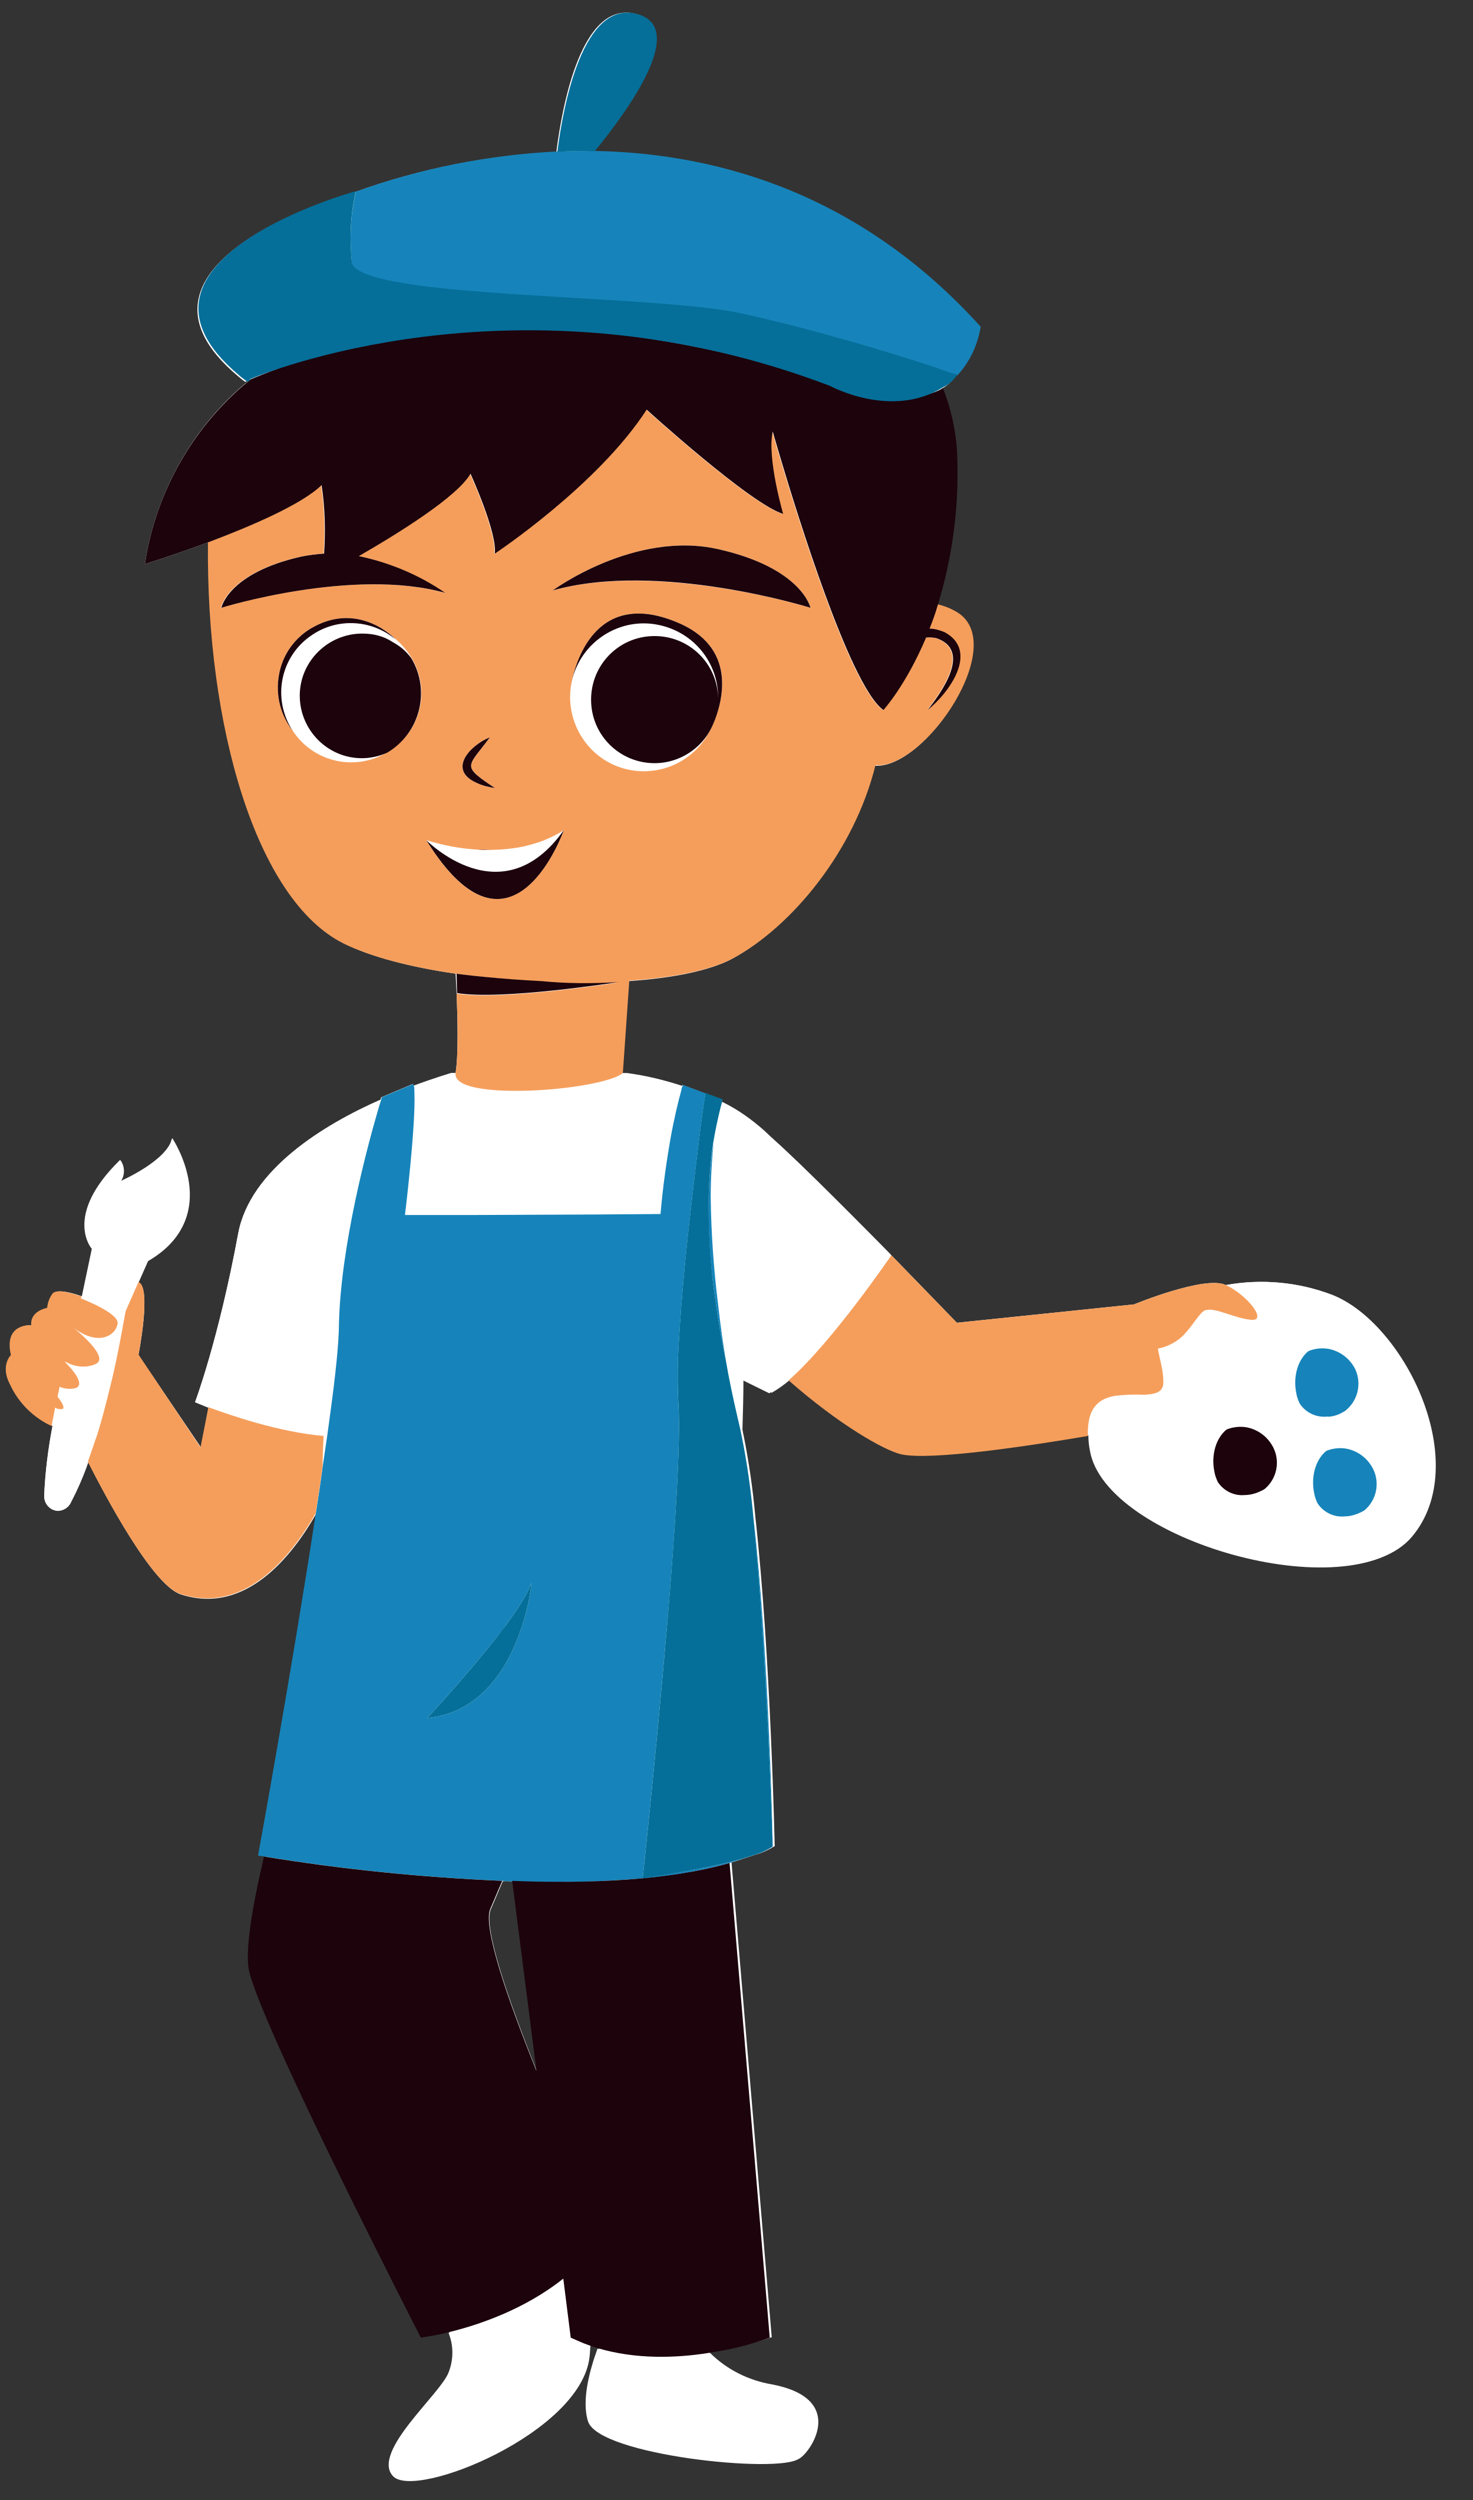 <?xml version="1.0" encoding="UTF-8"?><svg xmlns="http://www.w3.org/2000/svg" xmlns:xlink="http://www.w3.org/1999/xlink" height="503.5" preserveAspectRatio="xMidYMid meet" version="1.0" viewBox="-1.2 -2.5 296.8 503.5" width="296.8" zoomAndPan="magnify"><rect x="-1.2" y="-2.5" width="296.8" height="503.5" fill="#333333" stroke="none"/><g id="change1_1"><path d="M267.2,258.3c-6.8-2.6-14.2-3.3-21.4-2c-4.2-2-18.5,3.9-18.5,3.9l-35.7,3.7c0,0-5.9-6.1-13.2-13.6l0,0l0,0 c-9.7-9.9-21.9-22.1-25.7-25c-2.6-2.3-5.4-4.3-8.5-5.8c0.1-0.2,0.1-0.4,0.1-0.5l-8-3c0,0,0,0.1-0.1,0.3c-3.7-1.2-7.4-2.1-11.2-2.6 l0,0h-0.9l1.3-18.6c8.9-0.6,16.4-2.1,20.9-4.5c11.8-6.4,24.4-21.5,28.7-38.9c10.1,0.9,27.2-24.6,16.3-30.9c-1.2-0.7-2.4-1.2-3.8-1.5 c2.9-9.5,4.2-19.3,3.9-29.2c-0.1-4.9-1.1-9.7-2.9-14.3c1.2-0.6,2.2-1.6,2.9-2.7l0,0c2.5-2.7,4.1-6.1,4.7-9.8 c-23.6-26.1-51.8-34.9-77.7-35.3c6.8-8.2,18.9-25,8.5-27.7c-10.9-2.8-14.8,18.3-16,27.8c-13.9,0.7-27.6,3.4-40.6,8.1l0,0 c0,0-51.2,14-23.5,37.1c0.8,0.7,1.4,1.1,1.4,1.1c0.3-0.1,0.6-0.3,0.9-0.4C37.8,83.2,30.2,96.5,28,111.1c0,0,5.8-1.8,12.8-4.4 c-0.4,37,9.7,72,27.3,80.8c5.4,2.7,13.5,4.8,22.6,6.1l0,0h-0.1l0.2,3.9c0.2,4.9,0.4,12.3-0.2,16.1h-0.8c0,0-3.1,0.9-7.7,2.6 c0-0.2-0.1-0.3-0.1-0.4l-6.4,2.7c0,0-0.1,0.2-0.1,0.5c-11.5,5-26.3,14.1-28.7,26.9c-4,21.6-8.7,34-8.7,34s1,0.4,2.7,1.1l-1.5,8 l-12.6-18.6c0,0,2.7-13.7,0-14.6l0,0l1.9-4.3c15.4-8.9,4.8-24.6,4.8-24.6c-0.8,4.4-10.3,8.6-10.3,8.6c0.9-1.3,0.9-3,0-4.3 c-11.6,11.3-5.7,17.9-5.7,17.9l-2,9.5c-2.3-0.8-5-1.5-5.8-0.6c-0.6,0.8-1,1.8-1.1,2.9c0,0-3.5,0.6-3.2,3.5c0,0-5.6-0.5-4.1,6 c0,0-2.2,2.1-0.2,5.9c1.7,3.7,4.7,6.7,8.4,8.4c-0.9,4.7-1.5,9.4-1.7,14.2c0,1.5,1.2,2.8,2.7,2.9c1.1,0,2.1-0.6,2.6-1.5 c1.4-2.7,2.6-5.4,3.6-8.3c3.4,6.7,12.9,24.7,18.6,26.6c13.1,4.3,22.5-7.8,27.3-16.2c-4.8,31.4-11.6,68.7-11.6,68.7s0.5,0.1,1.3,0.2 c-2.4,10.2-3.9,19.2-3,23.1c2.7,11.9,34.6,73.8,34.6,73.8c1.9-0.3,3.7-0.6,5.6-1.1l-0.1,0.1c1,2.5,1,5.3,0,7.9 c-1.6,4.5-15.7,16.1-11.2,20.9s37.9-8.8,39.5-23.9c0.1-0.8,0.1-1.6,0.2-2.4c0.6,0.2,1.2,0.4,1.8,0.6c-1.5,4.1-3.4,10.4-1.9,14.7 c2.3,6.9,38.3,10.6,42.4,7.5c2.5-1.8,9-12-5.8-14.8c-4.7-0.8-9.1-3-12.5-6.4c4.2-0.6,8.4-1.7,12.5-3.1l-8.1-95.6 c1.6-0.5,3.1-1,4.6-1.5c1.5-0.4,2.8-1,4.1-1.8c0,0-0.8-38.5-3.9-66.3c-0.5-5.6-1.3-11.1-2.4-16.6c-0.1-0.3-0.1-0.6-0.2-1 c0.1-3.4,0.2-6.8,0.2-10.2l5.7,2.8c1.4-0.8,2.6-1.7,3.8-2.7c10,8.8,19.2,14.1,22.7,14.9c6,1.3,25.8-1.7,37.6-3.7c0,1,0.1,2,0.3,3 c2.9,18.1,52.3,32.1,64.6,17.5S282.1,264.2,267.2,258.3z M102.1,376.4l4.9,38.3c-5.8-14.5-10.9-29.1-9.3-32.7 c0.5-1.1,1.3-3.1,2.4-5.6C100.8,376.3,101.4,376.4,102.1,376.4z" fill="#fff"/></g><g id="change1_2"><path d="M159.7,492.7c-4.1,3-40.1-0.7-42.4-7.5c-1.4-4.3,0.4-10.6,1.9-14.7c7.7,2.3,15.8,2,22.2,1 c3.4,3.4,7.7,5.7,12.5,6.4C168.8,480.7,162.2,490.9,159.7,492.7z M117.5,469.9c-1.2-0.4-2.4-1-3.6-1.5l-1.5-11.9 c-7.9,6.3-17.3,9.4-23.1,10.8l-0.1,0.1c1,2.5,1,5.3,0,7.9c-1.6,4.5-15.7,16.1-11.2,20.9s37.9-8.8,39.5-23.9 C117.4,471.4,117.5,470.6,117.5,469.9z M128.5,152.8c5.1,0,9.9-2.6,12.6-7c0.1-0.2,0.2-0.3,0.3-0.5c0.1-0.1,0.1-0.2,0.2-0.4 c0.3-0.5,0.5-1,0.7-1.5c0.2-0.4,0.3-0.8,0.4-1.1c-2.2,6.7-9.5,10.4-16.2,8.1c-5.2-1.7-8.8-6.7-8.8-12.2c0-7.1,5.7-12.8,12.8-12.9 c7,0,12.8,5.6,12.8,12.7c0-0.1,0-0.1,0-0.2c0-8.2-6.7-14.9-14.9-14.9c-7,0-13.1,4.9-14.6,11.8c-0.1,0.3-0.1,0.5-0.1,0.5l0,0 c-1.5,8,3.7,15.8,11.8,17.3C126.6,152.7,127.6,152.8,128.5,152.8L128.5,152.8z M60.8,143.7c-3.4-6-1.2-13.7,4.8-17.1 c3.8-2.2,8.5-2.1,12.4,0.1c1.5,0.8,2.8,2,3.8,3.3c-0.9-1.5-2-2.8-3.3-3.9c-6-4.9-14.9-4-19.8,2c-4.9,6-4,14.9,2,19.8 c4.6,3.8,11.1,4.2,16.2,1.2C71,151.7,64,149.4,60.8,143.7L60.8,143.7z M112.4,164.7L112.4,164.7c-1.2,0.8-2.5,1.4-3.9,2 c-1,0.4-2,0.7-3.1,1c-0.4,0.1-0.8,0.2-1.2,0.3c-1.5,0.3-3.1,0.5-4.6,0.6h-0.1c-5,0.3-10-0.4-14.8-1.9l0,0l0,0 C84.7,166.7,99.9,182.3,112.4,164.7L112.4,164.7z M46.8,245.9c-4,21.6-8.7,34-8.7,34s1,0.4,2.7,1.1c4.6,1.7,14.2,5,23.2,5.8 c-0.1,2.1-0.2,4.1-0.2,6.1c0.3-2.1,0.6-4.1,0.9-6.1c0.2-1.5,0.4-3,0.6-4.4c1.1-8,1.8-14.6,1.8-18.5c0.4-15.8,5.7-35.5,7.8-42.7 c0.3-1.1,0.6-1.9,0.7-2.3C64,224,49.2,233.1,46.8,245.9L46.8,245.9z M80.4,242.1h13.1l24.7-0.1l13.7-0.1v-0.1c0.5-5.9,1.3-11,2-15.1 c0.8-4.4,1.6-7.6,2.1-9.4c0.1-0.5,0.2-0.9,0.3-1.1c-3.7-1.2-7.4-2.1-11.2-2.6l0,0h-0.9c-1.7,1.5-8.7,2.9-16,3.4 c-9,0.6-18.2-0.1-17.7-3.4h-0.8c0,0-3.1,0.9-7.7,2.6c0.1,0.4,0.1,0.8,0.1,1.3C82.6,224.1,80.4,242.1,80.4,242.1L80.4,242.1z M23,235.4c0.9-1.3,0.9-3,0-4.3c-11.6,11.3-5.7,17.9-5.7,17.9l-2,9.5l-0.1,0.4c0,0,7.6,2.8,7.4,5c-0.2,2.1-3.7,4.9-8.9,0.9l0,0 c0,0,7.5,5.9,4.5,7.3c-2,0.9-4.3,0.6-6.1-0.6v0.1c1.9,1.9,4.1,4.8,2,5.3c-1,0.2-2.1,0.1-3.1-0.3c-0.1,0.7-0.3,1.3-0.4,2 c1.1,1.4,1.7,2.6,0.6,2.5c-0.4,0-0.7-0.1-1.1-0.3c-0.2,1.2-0.5,2.5-0.7,3.7c-0.9,4.7-1.5,9.4-1.7,14.2c0,1.5,1.2,2.8,2.7,2.9 c1.1,0,2.1-0.6,2.6-1.5c1.4-2.7,2.6-5.4,3.6-8.3c0.6-1.7,1.2-3.5,1.9-5.5c0.9-2.8,1.7-6,2.6-9.6c1.1-4.4,2.1-9.5,3.1-15.2l2.6-5.9 l1.9-4.3c15.4-8.9,4.8-24.6,4.8-24.6C32.5,231.3,23,235.4,23,235.4L23,235.4z M152.8,225.2c-2.6-2.3-5.4-4.3-8.5-5.8 c-0.1,0.4-0.2,0.7-0.3,1.1c-0.6,2.4-1.1,4.8-1.5,7.2c-0.4,3.6-0.6,7.3-0.6,11c0.1,7.2,0.6,14.4,1.5,21.6c0.5,4.5,1.2,8.6,1.7,12 c0.1,0.6,0.2,1.1,0.3,1.7c0.9,4.2,1.8,8.1,2.5,11.5c0.1-3.4,0.2-6.8,0.2-10.2l5.7,2.8c1.4-0.8,2.6-1.7,3.8-2.7 c8.8-7.6,20.7-25.2,20.7-25.2l0,0l0,0C178.4,250.2,163,234.8,152.8,225.2L152.8,225.2z M283,307.1c-12.3,14.6-61.6,0.6-64.6-17.5 c-0.2-1-0.3-2-0.3-3c-0.2-5.9,2.4-7.6,5.6-8.1c1.8-0.2,3.7-0.3,5.6-0.2c2.2-0.1,3.9-0.4,4-2.3c0.1-2.3-0.7-4.7-1.1-7 c2.2-0.4,4.3-1.6,5.7-3.3c1.7-1.9,2.8-4,3.8-4.4c2-0.7,5.6,1.5,9.2,1.9s-0.7-4.9-5-6.9l0,0c7.2-1.3,14.6-0.6,21.4,2 C282.1,264.2,295.2,292.5,283,307.1z M255.4,289.1c-1-2-2.7-3.4-4.8-4c-1.4-0.4-3-0.3-4.4,0.2c-0.3,0.1-0.5,0.3-0.7,0.5 c-2,2-2.6,5.3-2,8.1c0.1,0.7,0.4,1.5,0.7,2.1c1.2,1.8,3.3,2.8,5.4,2.6c1.4,0,2.8-0.5,4-1.2C256,295.4,256.8,292,255.4,289.1z M265.9,282.9c1.4,0,2.8-0.5,4-1.2c2.5-2,3.3-5.4,2-8.3c-1-2-2.7-3.4-4.8-4c-1.4-0.4-3-0.3-4.4,0.2c-0.3,0.1-0.5,0.3-0.7,0.5 c-2,2-2.6,5.3-2,8.1c0.1,0.7,0.4,1.5,0.7,2.1C261.7,282.1,263.8,283,265.9,282.9L265.9,282.9z M275.5,293.4c-1-2-2.7-3.4-4.8-4 c-1.4-0.4-3-0.3-4.4,0.2c-0.3,0.1-0.5,0.3-0.7,0.5c-2,2-2.6,5.3-2,8.1c0.1,0.7,0.4,1.5,0.7,2.1c1.2,1.8,3.3,2.8,5.4,2.6 c1.4,0,2.8-0.5,4-1.2C276.1,299.7,276.9,296.3,275.5,293.4L275.5,293.4z" fill="#fff"/></g><g id="change2_1"><path d="M150.6,303c3.2,27.8,3.9,66.3,3.9,66.3S153.3,329.3,150.6,303z M128.3,375.8c5.9-0.5,11.8-1.5,17.5-3.1 c1.6-0.5,3.1-1,4.6-1.5c-1.4,0.4-2.9,0.9-4.6,1.3C138,374.4,128.4,375.7,128.3,375.8z M128.3,375.8L128.3,375.8L128.3,375.8 L128.3,375.8z M133,327.2c-2.1,24.4-4.7,48.6-4.7,48.6c-8.7,0.7-17.5,1-26.2,0.6c-0.7,0-1.3,0-2-0.1c-16.1-0.7-32.1-2.3-48-4.9 c-0.9-0.1-1.3-0.2-1.3-0.2s6.8-37.3,11.6-68.7c0.5-3.2,1-6.4,1.4-9.5c0.3-2.1,0.6-4.1,0.9-6.1c0.2-1.5,0.4-3,0.6-4.4 c1.1-8,1.8-14.6,1.8-18.5c0.4-15.8,5.7-35.5,7.8-42.7c0.3-1.1,0.6-1.9,0.7-2.3c0.1-0.3,0.1-0.5,0.1-0.5l6.4-2.7 c0,0.1,0.1,0.3,0.1,0.4c0.1,0.4,0.1,0.8,0.1,1.3c0.3,6.7-1.9,24.7-1.9,24.7h13.1l24.7-0.1l13.7-0.1v-0.1c0.5-5.9,1.3-11,2-15.1 c0.8-4.4,1.6-7.6,2.1-9.4c0.1-0.5,0.2-0.9,0.3-1.1c0.1-0.2,0.1-0.3,0.1-0.3l8,3l-3.5-1.3c0,0,0,0.1,0,0.3c0,0.3-0.1,0.7-0.2,1.3 c-0.4,2.6-1.1,8-1.9,14.8c-0.6,5.2-1.3,11.1-1.9,17.1c-0.6,6.2-1.1,12.5-1.4,18c-0.2,3.8-0.2,7.6,0,11.3c0.5,7.2-0.7,25.7-2.3,44.6 C133.1,325.7,133.1,326.5,133,327.2L133,327.2z M103.2,327.2c0.3-0.8,0.5-1.5,0.8-2.2c0.9-2.9,1.6-5.8,1.9-8.8 c-0.7,2.2-2.8,5.4-5.3,8.8c-0.5,0.7-1.1,1.5-1.7,2.2c-6.2,7.9-14,16.3-14,16.3C95.1,342.5,100.5,334.3,103.2,327.2L103.2,327.2z M141.6,238.2c-0.2,7.2,0.3,14.4,1.4,21.5c0.6,4.4,1.4,8.6,2.2,12.6c-0.6-3.4-1.2-7.5-1.7-12c-0.9-7.2-1.4-14.4-1.5-21.6 c0-3.7,0.2-7.3,0.6-11C142,231.2,141.7,234.7,141.6,238.2L141.6,238.2z M48.3,74.4c-0.5-0.4-0.9-0.7-1.4-1.1 C47.8,74,48.3,74.4,48.3,74.4z M118.7,27.9c-2.5,0-5.1,0-7.6,0.1c-13.9,0.7-27.6,3.4-40.6,8.1c-1.1,4.7-1.3,9.5-0.8,14.3 c0.3,2.7,8.5,4.3,19.6,5.4c19.2,1.9,47.2,2.4,58.8,4.9c14.7,3.2,30.7,8.1,38.6,10.7c3.1,1,5,1.7,5,1.7c2.5-2.7,4.1-6.1,4.7-9.8 C172.7,37.1,144.5,28.4,118.7,27.9L118.7,27.9z M174.3,77.9c3.7,0.6,7.5,0.4,11.1-0.8C181.8,77.9,178,78.2,174.3,77.9z M65.7,68.1 c-5.6,1.4-11.1,3.4-16.3,5.7c-0.7,0.3-1.1,0.5-1.1,0.5c0.3-0.1,0.6-0.3,0.9-0.4c5.2-2.3,10.6-4.1,16.1-5.6 c34.5-9.4,69.6-2.8,90.3,3.1c8.2,2.3,14.1,4.6,16.9,5.7c-6-2.5-12.2-4.7-18.5-6.6C115.4,59,84,63.2,65.7,68.1z M269.9,281.6 c2.5-2,3.3-5.4,2-8.3c-1-2-2.7-3.4-4.8-4c-1.4-0.4-3-0.3-4.4,0.2c-0.3,0.1-0.5,0.3-0.7,0.5c-2,2-2.6,5.3-2,8.1 c0.1,0.7,0.4,1.5,0.7,2.1c1.2,1.8,3.3,2.8,5.4,2.6C267.3,282.9,268.7,282.4,269.9,281.6z M275.5,293.4c-1-2-2.7-3.4-4.8-4 c-1.4-0.4-3-0.3-4.4,0.2c-0.3,0.1-0.5,0.3-0.7,0.5c-2,2-2.6,5.3-2,8.1c0.1,0.7,0.4,1.5,0.7,2.1c1.2,1.8,3.3,2.8,5.4,2.6 c1.4,0,2.8-0.5,4-1.2C276.1,299.7,276.9,296.3,275.5,293.4L275.5,293.4z" fill="#1684ba"/></g><g id="change3_1"><path d="M40.8,280.9c4.6,1.7,14.2,5,23.2,5.8c-0.1,2.1-0.2,4.1-0.2,6.1c-0.4,3.1-0.9,6.3-1.4,9.5 c-4.8,8.4-14.2,20.5-27.3,16.2c-5.7-1.9-15.2-19.9-18.6-26.6c0.6-1.7,1.2-3.5,1.9-5.5c0.9-2.8,1.7-6,2.6-9.6 c1.1-4.4,2.1-9.5,3.1-15.2l2.6-5.9c2.7,0.9,0,14.6,0,14.6L39.2,289L40.8,280.9z M146.5,190.5c-4.5,2.4-12,3.9-20.9,4.5l-1.3,18.6 c-1.7,1.5-8.7,2.9-16,3.4c-9,0.6-18.2-0.1-17.7-3.4c0.6-3.7,0.4-11.2,0.2-16l0,0c8.9,1.5,32.4-2.2,32.4-2.2 c-5.1,0.3-10.2,0.3-15.3-0.2c-8.2-0.5-16.1-1.4-17.2-1.6h-0.1l0,0c-9-1.3-17.1-3.4-22.6-6.1c-17.6-8.8-27.7-43.8-27.3-80.8 c8.5-3.2,18.8-7.6,22.8-11.5c0.7,4.6,0.8,9.2,0.5,13.8c-1.5,0.1-3.1,0.3-4.6,0.6c-14.7,3.3-16.1,10.3-16.1,10.3s26.5-8.2,45.1-3 c-5.2-3.6-11.2-6.1-17.4-7.4c8-4.6,19.9-12,22.5-16.6c0,0,5.4,11.8,4.9,16.1c0,0,20.7-13.7,30.6-29c0,0,20.9,19,27.5,21 c0,0-3.3-11.3-2.1-16.6c0,0,8.7,30.9,16.4,47.1c2.1,4.4,4.1,7.7,5.9,9c0,0,4.5-4.9,8.6-14.6c0.7-0.1,1.3,0,2,0.1 c7.2,2.4,1.3,10.7-1.7,14.5c4.3-3.4,10.5-11.8,3.4-15.7c-1-0.4-2-0.7-3-0.7c0.6-1.5,1.2-3.1,1.7-4.9c1.3,0.3,2.6,0.8,3.8,1.5 c10.9,6.3-6.3,31.8-16.3,30.9C170.9,169,158.3,184.1,146.5,190.5z M94.7,155.1c1.2,0.6,2.5,0.9,3.8,1.1c-6.9-4.6-5.5-4.1-1-10.2 C93.7,147.5,88.9,152.4,94.7,155.1z M83.7,137.1c0-2.5-0.7-4.9-1.9-7c-0.9-1.5-2-2.8-3.3-3.9l0,0c0,0-7.1-7.5-16.4-2.5 c-3.8,2-6.4,5.6-7.1,9.8c-0.7,4,0.3,8,2.8,11.2c4.3,6.5,13,8.3,19.5,4C81.3,146.2,83.7,141.8,83.7,137.1L83.7,137.1z M112.4,164.7 L112.4,164.7L112.4,164.7c-1.2,0.8-2.5,1.4-3.9,2c-1,0.4-2,0.7-3.1,1c-0.4,0.1-0.8,0.2-1.2,0.3c-1.5,0.3-3.1,0.5-4.6,0.6h-0.1 c-5,0.3-10-0.4-14.8-1.9l0,0l0,0l0,0C101.8,194.5,112.4,164.7,112.4,164.7z M134.9,122.7c-16.6-6.7-20.3,9.2-20.9,12.1 c-1.7,8,3.4,16,11.4,17.7c6.1,1.3,12.4-1.3,15.8-6.7l0,0c0,0,0.1-0.2,0.3-0.5c0.3-0.6,0.7-1.2,0.9-1.9 C144.5,138.7,147.5,127.7,134.9,122.7z M162.1,119.9c0,0-1.7-8-18.6-11.8s-33.3,8.3-33.3,8.3C131.6,110.5,162.1,119.9,162.1,119.9z M18.1,272.2c3-1.4-4.5-7.3-4.5-7.3l0,0c5.3,4,8.7,1.3,8.9-0.9c0.2-2.1-7.4-5-7.4-5l0.1-0.4c-2.3-0.8-5-1.5-5.8-0.6 c-0.6,0.8-1,1.8-1.1,2.9c0,0-3.5,0.6-3.2,3.5c0,0-5.6-0.5-4.1,6c0,0-2.2,2.1-0.2,5.9c1.7,3.7,4.7,6.7,8.4,8.4 c0.2-1.2,0.5-2.5,0.7-3.7c0.3,0.2,0.7,0.3,1.1,0.3c1.1,0.1,0.5-1.1-0.6-2.5c0.1-0.7,0.3-1.3,0.4-2c1,0.4,2,0.5,3.1,0.3 c2.1-0.6-0.1-3.4-2-5.3v-0.1C13.8,272.8,16.1,273.1,18.1,272.2z M245.8,256.3L245.8,256.3c-4.2-2-18.5,3.9-18.5,3.9l-35.7,3.7 c0,0-5.9-6.1-13.2-13.6c0,0-11.9,17.5-20.7,25.2c10,8.8,19.2,14.1,22.7,14.9c6,1.3,25.8-1.7,37.6-3.7c-0.2-5.9,2.4-7.6,5.6-8.1 c1.8-0.2,3.7-0.3,5.6-0.2c2.2-0.1,3.9-0.4,4-2.3c0.1-2.3-0.7-4.7-1.1-7c2.2-0.4,4.3-1.6,5.7-3.3c1.7-1.9,2.8-4,3.8-4.4 c2-0.7,5.6,1.5,9.2,1.9S250.1,258.3,245.8,256.3L245.8,256.3z" fill="#f59e5b"/></g><g id="change4_1"><path d="M145.8,372.7l8.1,95.6c-4,1.5-8.2,2.5-12.5,3.1c-6.4,1-14.5,1.3-22.2-1c-0.6-0.2-1.2-0.4-1.8-0.6 c-1.2-0.4-2.4-1-3.6-1.5l-1.5-11.9c-7.9,6.3-17.3,9.4-23.1,10.8c-1.8,0.5-3.7,0.8-5.6,1.1c0,0-31.8-61.9-34.6-73.8 c-0.9-3.9,0.6-12.9,3-23.1c15.9,2.6,31.9,4.2,48,4.9c-1.1,2.5-1.9,4.5-2.4,5.6c-1.6,3.6,3.5,18.3,9.3,32.7l-4.9-38.3 C117.6,376.9,133.7,376.2,145.8,372.7z M134.9,122.7c-16.6-6.7-20.3,9.2-20.9,12.1c1.7-8,9.7-13.2,17.7-11.4 c6.9,1.5,11.8,7.5,11.8,14.6c0,0.1,0,0.1,0,0.2c-0.1-7.1-5.9-12.7-13-12.6c-7.1,0.1-12.7,5.9-12.6,13s5.9,12.7,13,12.6 c5.4-0.1,10.2-3.6,11.9-8.7c-0.1,0.4-0.3,0.8-0.4,1.1C144.5,138.7,147.5,127.7,134.9,122.7z M141.5,145.3c-0.1,0.2-0.2,0.3-0.3,0.5 l0,0C141.2,145.8,141.3,145.7,141.5,145.3z M62.1,123.7c-3.8,2-6.4,5.6-7.1,9.8c-0.7,4,0.3,8,2.8,11.2c-4.3-6.5-2.5-15.2,4-19.4 c5.1-3.4,11.9-3,16.6,0.9l0,0C78.5,126.2,71.4,118.7,62.1,123.7z M71.8,125.1c-6.9,0-12.6,5.6-12.6,12.5c0,6.9,5.6,12.6,12.5,12.6 c1.8,0,3.5-0.4,5.1-1.1c6.6-3.9,8.8-12.4,4.9-19c-1-1.4-2.3-2.5-3.8-3.3C76.1,125.6,74,125.1,71.8,125.1z M94.7,155.1 c1.2,0.6,2.5,0.9,3.8,1.1c-6.9-4.6-5.5-4.1-1-10.2C93.7,147.5,88.9,152.4,94.7,155.1z M84.7,166.7c17.2,27.8,27.7-2,27.7-2l0,0 C99.9,182.3,84.7,166.7,84.7,166.7z M99.5,168.6c-0.5,0-1,0-1.5,0.1C98.5,168.6,99,168.6,99.5,168.6z M98,168.7L98,168.7z M95.1,168.6L95.1,168.6L95.1,168.6z M95.1,168.6c0.9,0.1,1.9,0.1,2.8,0.1C97,168.7,96,168.6,95.1,168.6L95.1,168.6z M84.7,166.7 c2.1,0.7,4.3,1.2,6.6,1.5C89,167.9,86.8,167.4,84.7,166.7L84.7,166.7z M91.2,168.2L91.2,168.2L91.2,168.2z M95.1,168.6 c-1.4-0.1-2.7-0.2-3.8-0.4C92.4,168.4,93.7,168.5,95.1,168.6z M104.2,168c-1.5,0.3-3.1,0.5-4.6,0.6 C101.1,168.5,102.7,168.3,104.2,168L104.2,168z M143.5,108.1c-16.9-3.8-33.3,8.3-33.3,8.3c21.4-6,51.9,3.5,51.9,3.5 S160.4,111.9,143.5,108.1L143.5,108.1z M189.1,124.8c-1-0.4-2-0.7-3-0.7c0.6-1.5,1.2-3.1,1.7-4.9c2.9-9.5,4.2-19.3,3.9-29.2 c-0.1-4.9-1.1-9.7-2.9-14.3c-1.1,0.6-2.2,1-3.3,1.3c-3.6,1.2-7.4,1.4-11.1,0.8c-0.6-0.3-1.2-0.5-1.8-0.7c-2.8-1.1-8.7-3.4-16.9-5.7 c-20.7-5.9-55.8-12.5-90.3-3.1c-5.5,1.5-10.8,3.4-16.1,5.6C37.8,83.2,30.2,96.5,28,111.1c0,0,5.8-1.8,12.8-4.4 c8.5-3.2,18.8-7.6,22.8-11.5c0.7,4.6,0.8,9.2,0.5,13.8c-1.5,0.1-3.1,0.3-4.6,0.6c-14.7,3.3-16.1,10.3-16.1,10.3s26.5-8.2,45.1-3 c-5.2-3.6-11.2-6.1-17.4-7.4c8-4.6,19.9-12,22.5-16.6c0,0,5.4,11.8,4.9,16.1c0,0,20.7-13.7,30.6-29c0,0,20.9,19,27.5,21 c0,0-3.3-11.3-2.1-16.6c0,0,8.7,30.9,16.4,47.1c2.1,4.4,4.1,7.7,5.9,9c0,0,4.5-4.9,8.6-14.6c0.7-0.1,1.3,0,2,0.1 c7.2,2.4,1.3,10.7-1.7,14.5C190,137.1,196.2,128.6,189.1,124.8L189.1,124.8z M255.4,289.1c-1-2-2.7-3.4-4.8-4 c-1.4-0.4-3-0.3-4.4,0.2c-0.3,0.1-0.5,0.3-0.7,0.5c-2,2-2.6,5.3-2,8.1c0.1,0.7,0.4,1.5,0.7,2.1c1.2,1.8,3.3,2.8,5.4,2.6 c1.4,0,2.8-0.5,4-1.2C256,295.4,256.8,292,255.4,289.1L255.4,289.1z M90.8,193.6L90.8,193.6L90.8,193.6l0.1,3.9l0,0 c8.9,1.5,32.4-2.2,32.4-2.2c-5.1,0.3-10.2,0.3-15.3-0.2C99.8,194.7,91.9,193.8,90.8,193.6z" fill="#1c030c"/></g><g id="change5_1"><path d="M111.1,28.1c1.2-9.5,5.2-30.6,16-27.8c10.4,2.7-1.7,19.4-8.5,27.7C116.1,27.9,113.6,27.9,111.1,28.1z M98.9,327.2c-6.2,7.9-14,16.3-14,16.3c10.2-1,15.6-9.2,18.3-16.3c0.3-0.8,0.5-1.5,0.8-2.2c0.9-2.9,1.6-5.8,1.9-8.8 c-0.7,2.2-2.8,5.4-5.3,8.8C100,325.7,99.5,326.5,98.9,327.2z M148.2,286.5c-0.1-0.3-0.1-0.6-0.2-1c-0.8-3.4-1.7-7.3-2.5-11.5 c-0.1-0.6-0.2-1.1-0.3-1.7c-0.8-3.9-1.6-8.2-2.2-12.6c-1.1-7.1-1.5-14.3-1.4-21.5c0.1-3.5,0.4-7,0.9-10.5c0.4-2.4,0.9-4.8,1.5-7.2 c0.1-0.4,0.2-0.7,0.3-1.1c0.1-0.2,0.1-0.4,0.1-0.5l-3.5-1.3c0,0,0,0.1,0,0.3c0,0.3-0.1,0.7-0.2,1.3c-0.4,2.6-1.1,8-1.9,14.8 c-0.6,5.2-1.3,11.1-1.9,17.1c-0.6,6.2-1.1,12.5-1.4,18c-0.2,3.8-0.2,7.6,0,11.3c0.5,7.2-0.7,25.7-2.3,44.6c-0.1,0.7-0.1,1.5-0.2,2.2 c-2.1,24.4-4.7,48.6-4.7,48.6s9.7-1.4,17.5-3.3c1.6-0.4,3.2-0.8,4.6-1.3c1.5-0.4,2.8-1,4.1-1.8c0,0-1.2-40-3.9-66.3 C150.1,297.5,149.3,291.9,148.2,286.5z M186.7,71.3c-7.9-2.6-23.9-7.5-38.6-10.7c-11.5-2.5-39.6-3-58.8-4.9 c-11.1-1.1-19.2-2.7-19.6-5.4c-0.5-4.8-0.3-9.6,0.8-14.3c0,0-51.2,14-23.5,37.1c0.4,0.4,0.9,0.7,1.4,1.1c0.6,0.4,0.5,0,0.9-0.4 c7.1-2.9,57-21.3,116.7,1.4c0,0,12.4,6.8,22.8,0.3c1.1-0.5,2.2-1.4,2.9-2.6C191.7,73,189.8,72.4,186.7,71.3z" fill="#056f99"/></g></svg>